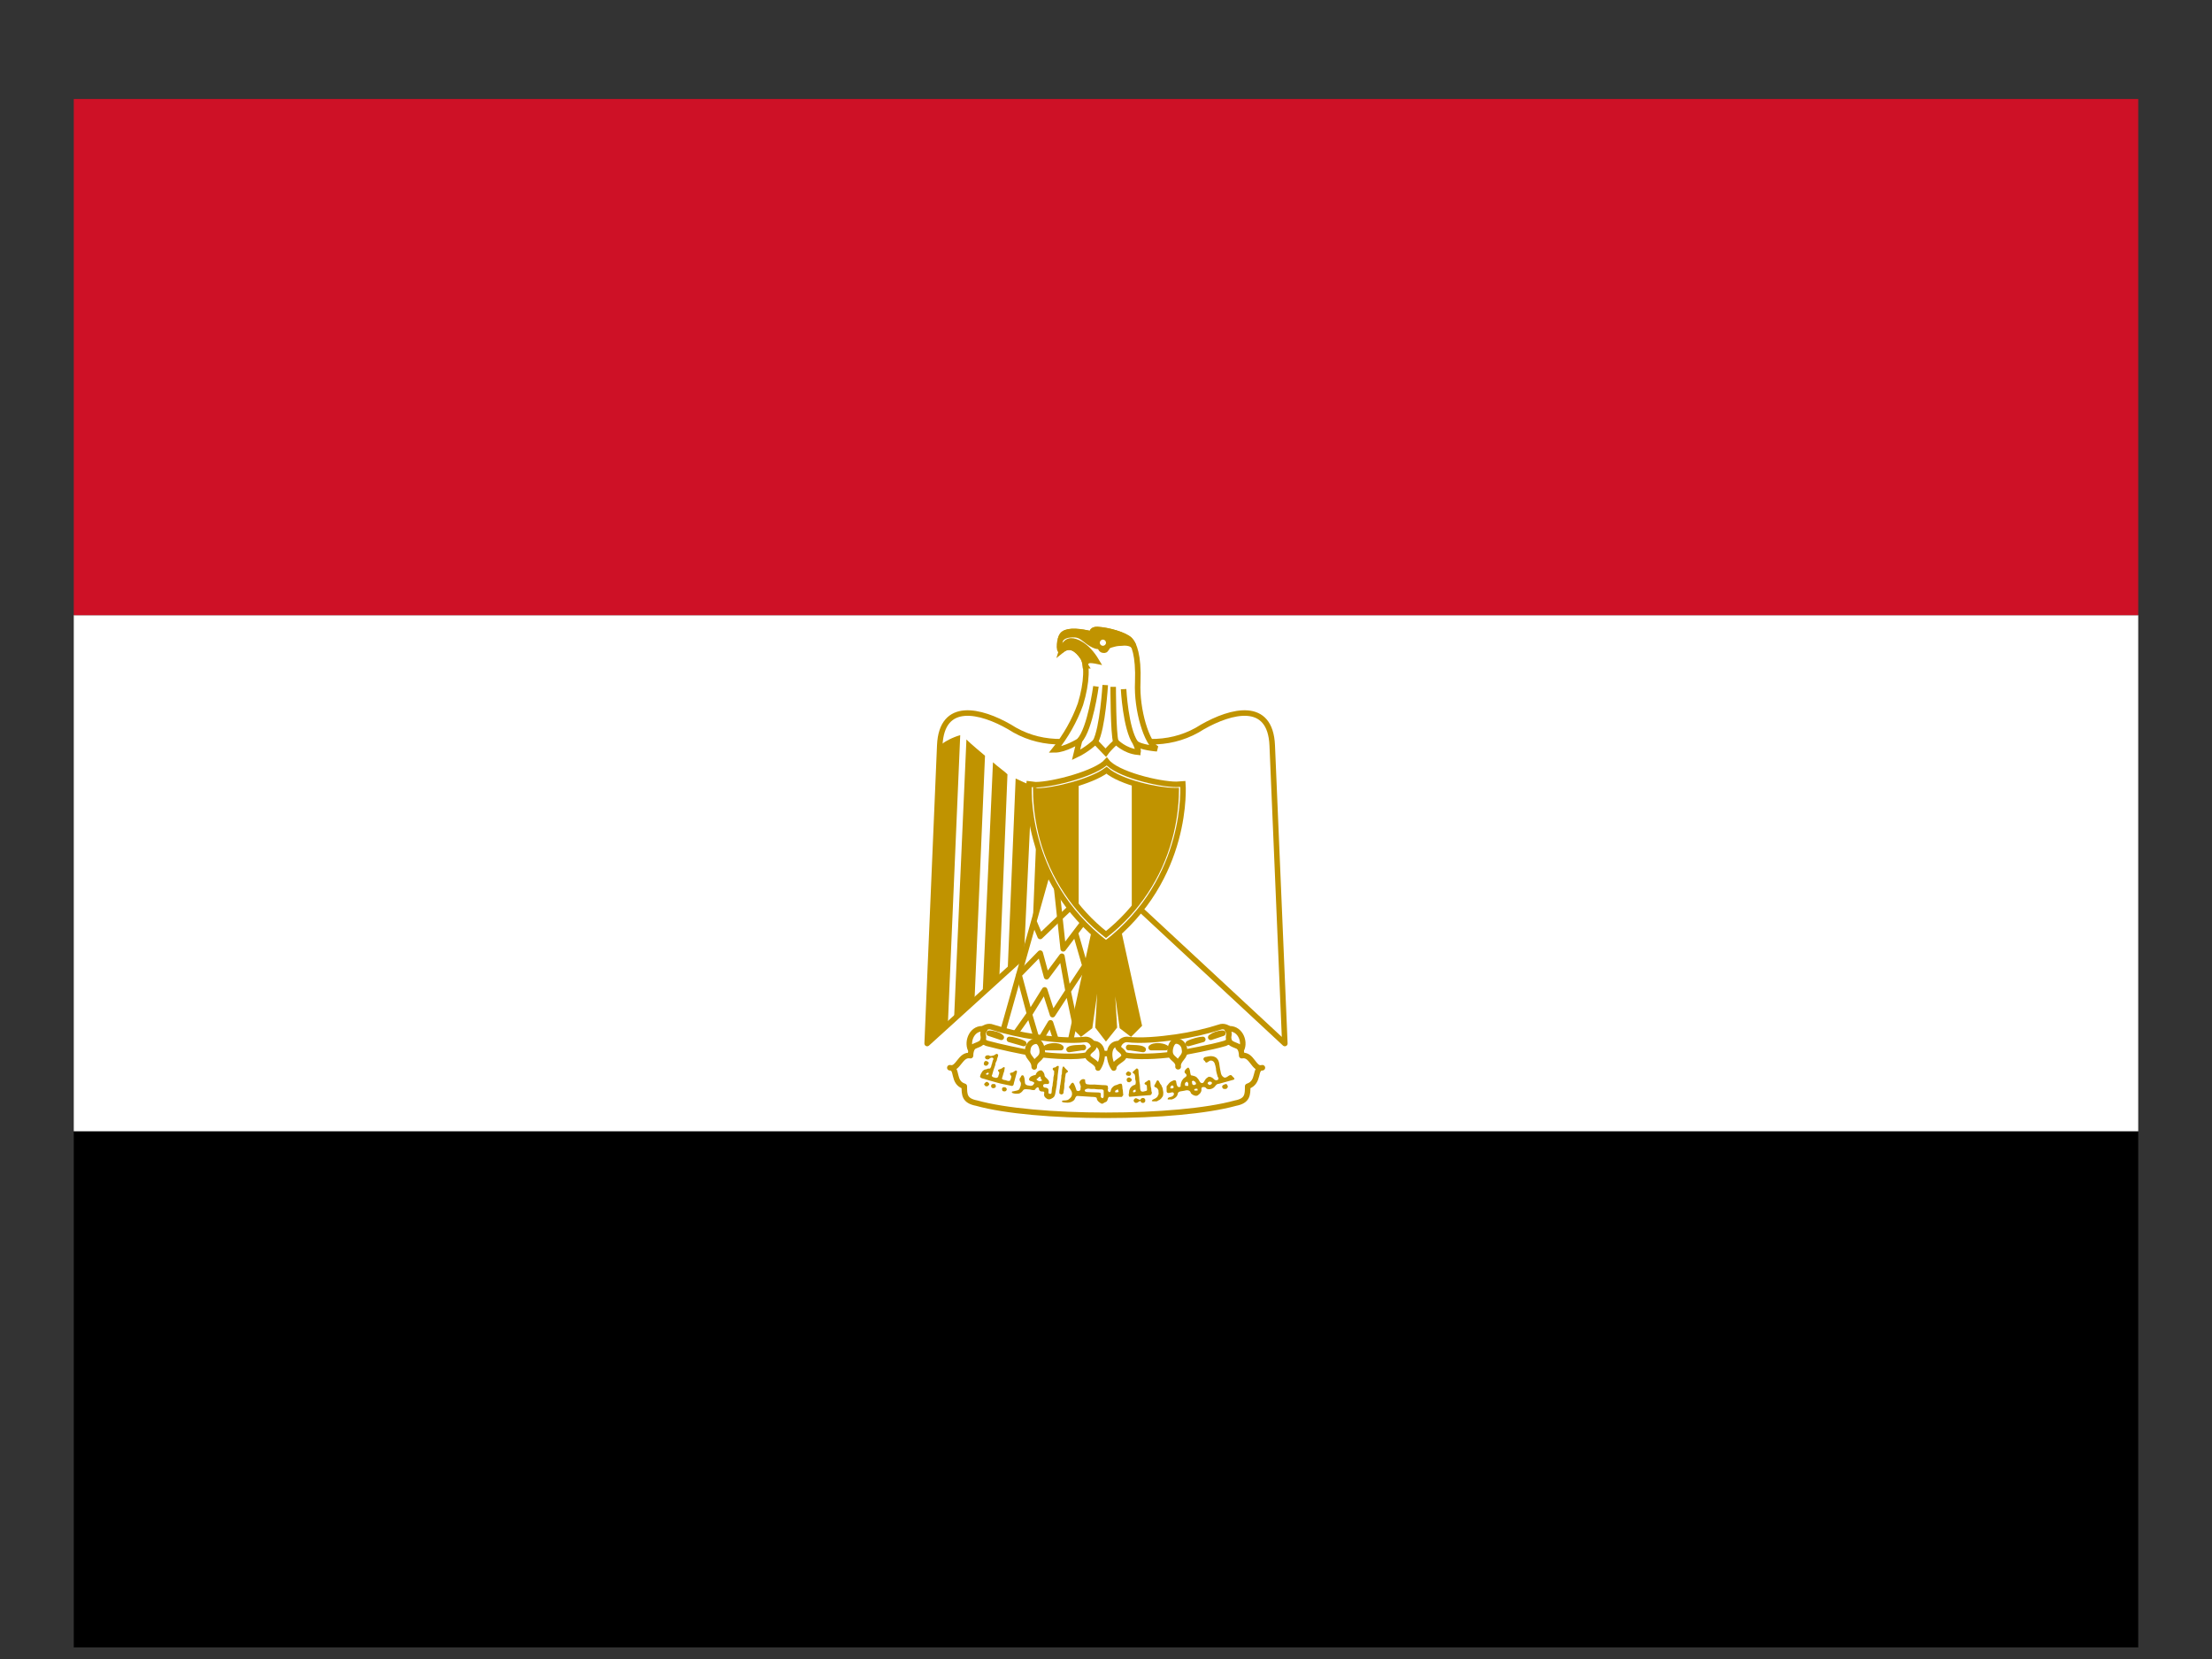<svg width="20" height="15" viewBox="0 0 20 15" fill="none" xmlns="http://www.w3.org/2000/svg">
<rect x="0" y="0" width="20" height="15" fill="#333333" stroke="none"/>
<g clip-path="url(#clip0_3_860)">
<path d="M0.667 10.228H19.333V14.895H0.667V10.228Z" fill="black"/>
<path d="M0.667 5.562H19.333V10.228H0.667V5.562Z" fill="white"/>
<path d="M0.667 0.895H19.333V5.562H0.667V0.895Z" fill="#CE1126"/>
<path d="M10.019 7.951L11.617 9.435L11.503 6.74C11.486 6.332 11.132 6.425 10.873 6.572C10.614 6.74 10.313 6.74 10 6.63C9.685 6.74 9.386 6.74 9.127 6.572C8.871 6.425 8.514 6.332 8.497 6.74L8.383 9.435L10.019 7.951V7.951Z" fill="white" stroke="#C09300" stroke-width="0.05" stroke-linejoin="round"/>
<path d="M8.682 6.647L8.57 9.267L8.383 9.435L8.497 6.74C8.552 6.698 8.615 6.666 8.682 6.647V6.647ZM8.906 6.833L8.812 9.027L8.626 9.218L8.738 6.686C8.775 6.724 8.885 6.815 8.906 6.833ZM9.109 7.001L9.036 8.831L8.885 8.978L8.978 6.892C9.015 6.927 9.09 6.98 9.109 7.001ZM9.33 7.095L9.258 8.653L9.111 8.772L9.183 7.039C9.221 7.055 9.293 7.095 9.33 7.095ZM9.536 7.095L9.482 8.394L9.33 8.541L9.389 7.111C9.424 7.111 9.519 7.111 9.536 7.095Z" fill="#C09300"/>
<path d="M10.075 8.245L10.299 9.267L10.224 9.342L10.147 9.283L10.021 8.373L10.075 9.283L10 9.377L9.928 9.283L9.981 8.373L9.853 9.283L9.776 9.342L9.701 9.267L9.925 8.247H10.075V8.245Z" fill="#C09300" stroke="#C09300" stroke-width="0.05"/>
<path d="M9.498 7.797L9.053 9.377L9.666 9.47L9.925 8.282L9.498 7.797Z" fill="white" stroke="#C09300" stroke-width="0.05" stroke-linejoin="round"/>
<path d="M9.351 8.338L9.405 8.467L9.694 8.191" stroke="#C09300" stroke-width="0.05" stroke-linejoin="round"/>
<path d="M9.552 8.012L9.613 8.579L9.797 8.336M9.722 8.429L9.823 8.779M9.862 8.651L9.659 8.959M9.722 9.267L9.657 8.959L9.601 8.646L9.463 8.831L9.405 8.618L9.214 8.814L9.309 9.169L9.445 8.95L9.517 9.174L9.657 8.959" stroke="#C09300" stroke-width="0.05" stroke-linejoin="round"/>
<path d="M9.183 9.342L9.307 9.167L9.386 9.435L9.498 9.248L9.571 9.472" stroke="#C09300" stroke-width="0.05" stroke-linejoin="round"/>
<path d="M10 10.084C10.467 10.084 10.91 10.046 11.171 9.974C11.281 9.953 11.281 9.897 11.281 9.822C11.393 9.785 11.337 9.654 11.414 9.654C11.335 9.678 11.321 9.526 11.227 9.545C11.227 9.414 11.094 9.398 10.985 9.435C10.763 9.507 10.371 9.526 10 9.526C9.627 9.507 9.239 9.507 9.015 9.433C8.906 9.398 8.775 9.414 8.775 9.545C8.682 9.526 8.665 9.675 8.588 9.654C8.665 9.654 8.607 9.787 8.719 9.822C8.719 9.897 8.719 9.953 8.831 9.974C9.088 10.046 9.536 10.084 10 10.084V10.084Z" fill="white" stroke="#C09300" stroke-width="0.05" stroke-linecap="round" stroke-linejoin="round"/>
<path d="M9.368 9.377C9.517 9.398 9.685 9.414 9.816 9.398C9.89 9.398 9.944 9.526 9.795 9.545C9.666 9.561 9.461 9.545 9.351 9.526C9.207 9.501 9.064 9.47 8.922 9.433C8.791 9.377 8.885 9.269 8.959 9.283C9.093 9.326 9.229 9.357 9.368 9.377V9.377ZM10.632 9.377C10.483 9.398 10.315 9.414 10.189 9.398C10.11 9.398 10.056 9.526 10.205 9.545C10.336 9.561 10.539 9.545 10.649 9.526C10.742 9.507 10.947 9.472 11.078 9.433C11.209 9.377 11.115 9.269 11.041 9.283C10.907 9.326 10.771 9.357 10.632 9.377V9.377Z" fill="white" stroke="#C09300" stroke-width="0.05" stroke-linecap="round" stroke-linejoin="round"/>
<path d="M8.903 9.304C8.791 9.283 8.74 9.414 8.775 9.489C8.791 9.451 8.868 9.451 8.885 9.414C8.906 9.358 8.868 9.358 8.906 9.304H8.903ZM9.351 9.647C9.351 9.573 9.424 9.582 9.424 9.507C9.424 9.472 9.405 9.414 9.368 9.414C9.348 9.415 9.33 9.423 9.316 9.437C9.302 9.451 9.294 9.469 9.293 9.489C9.277 9.561 9.351 9.573 9.351 9.647V9.647ZM9.881 9.435C9.991 9.435 9.979 9.582 9.928 9.657C9.928 9.603 9.834 9.582 9.834 9.545C9.834 9.489 9.918 9.489 9.881 9.435ZM11.094 9.304C11.209 9.283 11.262 9.414 11.225 9.489C11.209 9.451 11.132 9.451 11.115 9.414C11.094 9.358 11.132 9.358 11.094 9.304V9.304ZM10.653 9.645C10.653 9.57 10.579 9.58 10.579 9.505C10.579 9.47 10.597 9.412 10.635 9.412C10.654 9.413 10.672 9.421 10.686 9.435C10.7 9.449 10.708 9.467 10.709 9.486C10.726 9.559 10.651 9.57 10.651 9.645H10.653ZM10.117 9.435C10.007 9.435 10.019 9.582 10.07 9.657C10.07 9.603 10.163 9.582 10.163 9.545C10.163 9.489 10.079 9.489 10.117 9.435Z" fill="white" stroke="#C09300" stroke-width="0.05" stroke-linecap="round" stroke-linejoin="round"/>
<path d="M8.943 9.342C8.98 9.342 9.036 9.358 9.053 9.379L8.943 9.342ZM9.127 9.398C9.146 9.398 9.221 9.414 9.256 9.435L9.127 9.398ZM9.795 9.472C9.76 9.472 9.685 9.472 9.666 9.489L9.795 9.47V9.472ZM9.592 9.472C9.571 9.451 9.498 9.451 9.461 9.472H9.592ZM11.057 9.342C11.017 9.342 10.979 9.355 10.947 9.379L11.057 9.342ZM10.875 9.398C10.852 9.398 10.782 9.414 10.744 9.435L10.875 9.398ZM10.205 9.472C10.24 9.472 10.315 9.472 10.336 9.489L10.205 9.47V9.472ZM10.408 9.472C10.429 9.451 10.502 9.451 10.539 9.472H10.408Z" fill="white" stroke="#C09300" stroke-width="0.05" stroke-linecap="round" stroke-linejoin="round"/>
<path d="M8.91 9.636C8.899 9.633 8.892 9.622 8.896 9.612C8.899 9.596 8.91 9.589 8.92 9.594C8.929 9.594 8.941 9.608 8.941 9.612L8.931 9.629L8.927 9.631C8.927 9.636 8.917 9.636 8.91 9.636ZM10.194 9.727C10.189 9.727 10.18 9.715 10.18 9.71C10.18 9.701 10.194 9.687 10.203 9.687L10.222 9.696C10.229 9.703 10.229 9.717 10.219 9.724C10.215 9.729 10.201 9.729 10.194 9.724V9.727ZM10.201 9.785C10.191 9.78 10.189 9.776 10.187 9.766C10.187 9.755 10.187 9.752 10.198 9.745L10.208 9.741L10.217 9.745C10.226 9.75 10.233 9.755 10.233 9.764C10.233 9.771 10.226 9.778 10.217 9.783C10.21 9.787 10.208 9.787 10.201 9.783V9.785Z" fill="#C09300"/>
<path d="M9.015 9.528C9.006 9.528 8.994 9.538 8.987 9.542C8.973 9.545 8.955 9.554 8.941 9.542C8.927 9.54 8.908 9.542 8.906 9.561C8.908 9.577 8.929 9.584 8.943 9.575C8.952 9.563 8.978 9.554 8.983 9.575C8.971 9.594 8.973 9.615 8.964 9.631C8.964 9.643 8.957 9.652 8.952 9.661C8.941 9.661 8.929 9.661 8.92 9.668C8.912 9.668 8.905 9.67 8.899 9.673C8.892 9.677 8.887 9.681 8.882 9.687C8.873 9.701 8.864 9.715 8.861 9.734C8.864 9.748 8.885 9.752 8.899 9.755L8.945 9.769L9.02 9.79C9.057 9.801 9.095 9.806 9.132 9.815L9.144 9.818C9.16 9.822 9.167 9.806 9.167 9.794L9.19 9.71C9.195 9.699 9.202 9.675 9.181 9.68C9.169 9.687 9.158 9.699 9.144 9.699C9.123 9.699 9.134 9.722 9.144 9.729C9.144 9.743 9.139 9.759 9.132 9.771C9.118 9.778 9.104 9.771 9.09 9.766C9.078 9.766 9.05 9.759 9.062 9.743L9.074 9.701C9.081 9.687 9.081 9.671 9.085 9.654C9.076 9.638 9.062 9.661 9.05 9.664C9.041 9.668 9.013 9.671 9.027 9.687C9.041 9.696 9.032 9.713 9.027 9.727C9.027 9.743 9.008 9.75 8.994 9.743C8.98 9.743 8.959 9.731 8.971 9.717L8.983 9.675L8.999 9.629C8.999 9.612 9.006 9.601 9.013 9.587C9.013 9.57 9.025 9.556 9.025 9.54C9.025 9.533 9.02 9.531 9.015 9.531V9.528ZM8.929 9.699C8.93 9.698 8.931 9.698 8.932 9.698C8.934 9.698 8.935 9.698 8.936 9.699C8.941 9.703 8.941 9.708 8.936 9.713L8.929 9.717C8.917 9.717 8.915 9.715 8.915 9.71C8.915 9.708 8.915 9.706 8.922 9.703C8.925 9.701 8.928 9.7 8.931 9.699H8.929ZM8.906 9.815C8.894 9.806 8.896 9.799 8.913 9.785C8.922 9.78 8.924 9.78 8.934 9.787C8.948 9.799 8.948 9.806 8.934 9.818C8.929 9.822 8.927 9.822 8.922 9.822C8.915 9.822 8.913 9.822 8.906 9.818V9.815ZM8.976 9.839C8.97 9.837 8.966 9.834 8.963 9.829C8.961 9.824 8.96 9.818 8.962 9.813C8.966 9.804 8.969 9.801 8.983 9.801C8.999 9.801 9.001 9.804 9.004 9.818C9.004 9.827 9.004 9.829 8.997 9.834C8.994 9.836 8.991 9.838 8.988 9.838C8.985 9.839 8.981 9.839 8.978 9.839H8.976ZM11.057 9.839C11.052 9.836 11.05 9.834 11.05 9.827C11.05 9.818 11.055 9.811 11.069 9.806C11.083 9.799 11.092 9.799 11.097 9.811C11.104 9.825 11.104 9.829 11.094 9.839C11.09 9.846 11.087 9.846 11.076 9.846C11.064 9.846 11.062 9.846 11.057 9.841V9.839ZM9.074 9.867C9.064 9.867 9.06 9.857 9.06 9.848C9.06 9.841 9.06 9.839 9.064 9.834L9.078 9.829L9.092 9.832C9.104 9.841 9.106 9.85 9.099 9.86C9.092 9.869 9.085 9.869 9.071 9.867H9.074ZM9.582 9.89L9.578 9.883C9.578 9.869 9.578 9.857 9.582 9.843C9.585 9.832 9.582 9.82 9.587 9.808L9.596 9.743C9.596 9.731 9.596 9.72 9.601 9.71C9.603 9.692 9.601 9.675 9.606 9.659C9.606 9.652 9.613 9.636 9.62 9.645C9.629 9.659 9.641 9.668 9.652 9.68C9.662 9.687 9.652 9.696 9.645 9.699C9.636 9.701 9.634 9.713 9.634 9.722L9.629 9.75C9.629 9.766 9.629 9.78 9.624 9.797L9.622 9.839L9.617 9.867C9.617 9.876 9.617 9.888 9.608 9.892C9.601 9.897 9.589 9.897 9.585 9.89H9.582ZM10.275 9.661L10.245 9.689C10.231 9.701 10.257 9.706 10.259 9.715C10.264 9.729 10.264 9.743 10.264 9.757C10.268 9.771 10.271 9.783 10.268 9.797C10.268 9.813 10.25 9.808 10.24 9.818C10.229 9.822 10.224 9.834 10.217 9.841C10.211 9.853 10.208 9.865 10.208 9.878C10.208 9.89 10.201 9.902 10.208 9.911L10.21 9.916H10.222L10.257 9.913C10.285 9.909 10.315 9.909 10.343 9.906L10.394 9.902C10.408 9.904 10.415 9.89 10.415 9.878C10.406 9.862 10.413 9.846 10.406 9.832C10.401 9.813 10.404 9.797 10.401 9.78C10.401 9.766 10.385 9.762 10.378 9.771C10.369 9.78 10.355 9.783 10.35 9.792C10.343 9.806 10.364 9.806 10.369 9.815L10.371 9.85C10.373 9.864 10.359 9.864 10.348 9.867C10.336 9.871 10.32 9.874 10.313 9.86C10.308 9.848 10.308 9.836 10.308 9.825C10.308 9.801 10.301 9.783 10.301 9.762C10.301 9.738 10.294 9.713 10.294 9.687C10.294 9.675 10.292 9.659 10.275 9.661V9.661ZM10.261 9.853H10.268V9.871L10.261 9.874C10.258 9.875 10.255 9.876 10.252 9.876C10.25 9.876 10.249 9.876 10.247 9.876C10.243 9.871 10.243 9.864 10.25 9.857L10.261 9.853V9.853ZM9.561 9.638C9.554 9.638 9.543 9.654 9.533 9.652C9.512 9.654 9.515 9.675 9.531 9.682V9.701C9.533 9.72 9.522 9.736 9.524 9.755C9.524 9.773 9.517 9.794 9.517 9.815C9.51 9.836 9.51 9.857 9.508 9.878C9.505 9.897 9.491 9.89 9.48 9.885V9.862C9.482 9.841 9.468 9.836 9.452 9.834C9.435 9.834 9.428 9.822 9.433 9.808C9.44 9.799 9.456 9.801 9.468 9.801C9.491 9.806 9.489 9.776 9.477 9.764C9.468 9.75 9.449 9.741 9.445 9.727C9.445 9.708 9.433 9.687 9.417 9.678C9.391 9.675 9.37 9.696 9.363 9.72C9.351 9.72 9.34 9.724 9.33 9.729C9.314 9.734 9.291 9.762 9.314 9.773C9.326 9.776 9.365 9.785 9.347 9.801C9.337 9.82 9.319 9.82 9.302 9.815C9.286 9.815 9.267 9.806 9.267 9.787C9.265 9.769 9.265 9.75 9.258 9.734C9.253 9.715 9.232 9.72 9.23 9.738C9.214 9.75 9.216 9.771 9.228 9.785C9.235 9.801 9.228 9.822 9.221 9.836C9.216 9.86 9.193 9.86 9.176 9.864C9.169 9.869 9.139 9.864 9.151 9.881C9.168 9.889 9.188 9.891 9.207 9.888C9.225 9.888 9.242 9.871 9.253 9.855C9.265 9.843 9.286 9.85 9.305 9.85C9.321 9.85 9.34 9.862 9.358 9.853C9.363 9.841 9.386 9.818 9.393 9.841C9.393 9.862 9.41 9.871 9.428 9.869C9.449 9.869 9.44 9.883 9.44 9.897C9.44 9.918 9.456 9.93 9.475 9.939H9.494C9.51 9.932 9.529 9.925 9.536 9.906C9.543 9.89 9.543 9.871 9.547 9.855C9.552 9.829 9.557 9.801 9.557 9.776C9.564 9.752 9.561 9.727 9.566 9.701L9.573 9.647C9.573 9.636 9.568 9.636 9.561 9.638V9.638ZM9.405 9.734C9.407 9.734 9.41 9.738 9.41 9.745C9.41 9.755 9.414 9.762 9.421 9.764V9.771L9.403 9.776C9.391 9.776 9.382 9.771 9.375 9.764L9.37 9.759L9.377 9.755L9.389 9.743C9.396 9.736 9.4 9.734 9.405 9.734V9.734ZM10.945 9.549C10.932 9.55 10.918 9.553 10.905 9.556C10.882 9.556 10.87 9.58 10.894 9.594C10.908 9.629 10.929 9.584 10.952 9.589C10.985 9.594 10.987 9.631 10.994 9.659C10.994 9.685 11.003 9.71 11.01 9.736C11.034 9.762 10.994 9.778 10.978 9.759C10.964 9.743 10.931 9.724 10.915 9.745C10.894 9.755 10.891 9.783 10.875 9.792C10.847 9.799 10.845 9.764 10.828 9.75C10.814 9.729 10.789 9.727 10.768 9.722C10.758 9.701 10.763 9.666 10.744 9.652C10.726 9.659 10.693 9.692 10.721 9.708C10.744 9.731 10.709 9.741 10.698 9.755C10.679 9.776 10.674 9.801 10.674 9.825C10.644 9.841 10.639 9.806 10.635 9.785C10.635 9.759 10.611 9.766 10.595 9.776C10.572 9.785 10.562 9.806 10.548 9.822V9.869C10.553 9.89 10.576 9.881 10.59 9.878C10.614 9.869 10.623 9.895 10.604 9.909C10.59 9.923 10.553 9.916 10.558 9.941H10.595C10.618 9.934 10.646 9.916 10.649 9.888C10.653 9.864 10.688 9.867 10.707 9.862C10.73 9.855 10.761 9.853 10.768 9.885C10.784 9.902 10.819 9.92 10.838 9.897C10.847 9.891 10.854 9.883 10.858 9.874C10.863 9.864 10.864 9.854 10.863 9.843C10.861 9.825 10.894 9.825 10.903 9.836C10.915 9.855 10.952 9.85 10.971 9.836C10.989 9.825 10.994 9.799 11.022 9.799L11.148 9.764C11.181 9.757 11.143 9.736 11.134 9.722C11.111 9.71 11.087 9.762 11.059 9.736C11.036 9.72 11.038 9.689 11.031 9.664C11.024 9.631 11.027 9.594 11.003 9.57C10.989 9.554 10.966 9.549 10.945 9.549V9.549ZM10.786 9.771C10.789 9.771 10.793 9.771 10.798 9.776C10.807 9.78 10.814 9.79 10.814 9.799C10.814 9.804 10.814 9.804 10.807 9.806L10.796 9.811C10.791 9.811 10.779 9.804 10.779 9.799V9.79C10.775 9.78 10.775 9.78 10.779 9.776L10.786 9.771ZM10.938 9.78C10.947 9.78 10.952 9.78 10.957 9.787C10.959 9.797 10.957 9.801 10.947 9.806L10.936 9.811L10.926 9.804C10.922 9.801 10.919 9.799 10.919 9.794C10.919 9.787 10.929 9.78 10.938 9.778V9.78ZM10.728 9.78C10.733 9.78 10.735 9.78 10.737 9.785C10.742 9.79 10.744 9.792 10.744 9.799V9.813C10.744 9.82 10.744 9.818 10.73 9.818C10.716 9.818 10.714 9.818 10.714 9.804C10.714 9.794 10.714 9.792 10.721 9.787C10.723 9.783 10.728 9.783 10.73 9.783L10.728 9.78ZM10.602 9.815C10.604 9.816 10.606 9.817 10.608 9.819C10.61 9.821 10.611 9.823 10.611 9.825C10.611 9.832 10.611 9.836 10.607 9.839C10.6 9.841 10.588 9.843 10.583 9.839C10.583 9.838 10.583 9.837 10.583 9.836C10.579 9.834 10.579 9.832 10.583 9.829V9.827L10.588 9.82C10.589 9.818 10.592 9.816 10.594 9.815C10.597 9.814 10.6 9.814 10.602 9.815V9.815ZM10.817 9.843L10.828 9.846V9.86H10.8L10.798 9.855C10.798 9.85 10.798 9.848 10.803 9.846L10.817 9.843V9.843ZM10.418 9.955C10.415 9.955 10.411 9.953 10.415 9.951C10.418 9.944 10.427 9.941 10.434 9.937C10.447 9.932 10.458 9.924 10.467 9.913C10.467 9.904 10.476 9.899 10.476 9.89L10.474 9.857C10.47 9.848 10.464 9.839 10.455 9.834C10.448 9.832 10.439 9.829 10.436 9.82C10.436 9.813 10.443 9.806 10.446 9.799L10.46 9.771C10.467 9.764 10.476 9.771 10.478 9.776L10.49 9.799C10.497 9.806 10.502 9.813 10.504 9.822C10.509 9.832 10.513 9.839 10.513 9.846L10.518 9.876C10.518 9.888 10.518 9.902 10.513 9.913L10.499 9.932C10.492 9.939 10.485 9.946 10.476 9.948C10.469 9.951 10.464 9.958 10.455 9.958H10.42L10.418 9.955ZM10.257 9.965C10.252 9.96 10.25 9.958 10.25 9.951C10.25 9.944 10.25 9.944 10.257 9.937C10.266 9.927 10.271 9.927 10.289 9.937C10.306 9.946 10.313 9.946 10.313 9.939C10.315 9.934 10.324 9.927 10.336 9.927C10.34 9.928 10.344 9.929 10.348 9.932C10.352 9.937 10.355 9.939 10.355 9.948C10.355 9.96 10.355 9.96 10.348 9.967C10.341 9.972 10.341 9.972 10.331 9.972C10.327 9.972 10.323 9.97 10.32 9.968C10.316 9.965 10.314 9.962 10.313 9.958C10.313 9.953 10.313 9.951 10.308 9.955L10.303 9.958C10.299 9.958 10.289 9.965 10.285 9.969L10.273 9.972C10.264 9.972 10.264 9.972 10.257 9.965V9.965ZM9.795 9.757C9.778 9.757 9.762 9.771 9.76 9.787C9.764 9.804 9.778 9.822 9.769 9.839C9.776 9.862 9.75 9.871 9.734 9.86C9.725 9.836 9.72 9.813 9.704 9.79C9.685 9.785 9.678 9.815 9.664 9.827C9.671 9.843 9.69 9.86 9.692 9.881C9.697 9.904 9.683 9.927 9.666 9.937C9.65 9.953 9.627 9.948 9.608 9.951C9.585 9.965 9.624 9.969 9.636 9.969C9.659 9.972 9.685 9.969 9.706 9.951C9.722 9.944 9.72 9.911 9.741 9.909L9.853 9.916C9.872 9.92 9.902 9.913 9.916 9.927C9.916 9.951 9.939 9.969 9.96 9.979C9.972 9.983 9.984 9.967 9.995 9.965C10.019 9.958 10.012 9.93 10.026 9.918H10.142C10.147 9.918 10.149 9.906 10.156 9.902L10.152 9.857C10.145 9.839 10.152 9.815 10.14 9.799C10.119 9.794 10.103 9.811 10.084 9.813C10.061 9.822 10.044 9.843 10.042 9.867C10.03 9.888 10.009 9.862 10.019 9.843L10.016 9.82C10.005 9.808 9.984 9.813 9.967 9.811L9.897 9.806C9.874 9.806 9.853 9.808 9.834 9.804C9.811 9.804 9.811 9.78 9.811 9.762C9.806 9.758 9.8 9.757 9.795 9.757V9.757ZM9.841 9.843L9.865 9.846H9.895C9.918 9.85 9.942 9.85 9.965 9.85C9.97 9.85 9.974 9.855 9.979 9.86V9.906C9.979 9.913 9.979 9.923 9.974 9.925C9.973 9.927 9.972 9.929 9.97 9.93C9.966 9.929 9.963 9.928 9.96 9.926C9.957 9.924 9.955 9.921 9.953 9.918V9.885C9.949 9.882 9.943 9.879 9.937 9.878L9.876 9.876L9.83 9.874C9.823 9.871 9.813 9.874 9.809 9.864C9.804 9.86 9.811 9.85 9.818 9.848C9.825 9.845 9.833 9.843 9.841 9.843V9.843ZM10.105 9.85C10.107 9.85 10.11 9.85 10.11 9.857L10.114 9.869C10.114 9.871 10.114 9.874 10.11 9.874C10.098 9.878 10.086 9.878 10.082 9.874C10.082 9.871 10.082 9.862 10.086 9.86L10.105 9.85Z" fill="#C09300"/>
<path d="M10 8.53C10.761 7.946 10.695 7.088 10.695 7.088L10.637 7.092C10.476 7.092 10.096 6.999 10.007 6.885C9.914 6.99 9.522 7.095 9.363 7.095L9.305 7.088C9.305 7.088 9.237 7.944 10 8.53Z" fill="white" stroke="#C09300" stroke-width="0.05"/>
<path d="M10.635 7.148H10.616C10.471 7.148 10.135 7.076 10.005 6.964C9.869 7.067 9.526 7.151 9.384 7.151C9.378 7.151 9.371 7.15 9.365 7.148C9.367 7.296 9.387 7.443 9.426 7.585C9.52 7.927 9.721 8.231 10 8.45C10.279 8.23 10.481 7.926 10.574 7.582C10.613 7.441 10.633 7.295 10.635 7.148V7.148Z" fill="white" stroke="#C09300" stroke-width="0.05"/>
<path d="M9.753 7.078C9.627 7.119 9.497 7.143 9.365 7.148L9.368 7.244C9.376 7.359 9.395 7.472 9.426 7.582C9.489 7.812 9.6 8.025 9.753 8.208V7.078ZM10.233 7.078V8.226C10.393 8.04 10.51 7.82 10.574 7.582C10.605 7.472 10.624 7.359 10.632 7.244L10.635 7.151H10.616C10.527 7.151 10.373 7.123 10.233 7.076V7.078Z" fill="#C09300"/>
<path d="M10.287 6.798C10.303 6.801 10.266 6.717 10.266 6.717C10.308 6.759 10.462 6.77 10.462 6.77C10.369 6.728 10.275 6.418 10.287 6.168C10.296 5.921 10.252 5.823 10.217 5.786C10.17 5.739 10.019 5.697 9.921 5.692C9.862 5.69 9.874 5.734 9.874 5.734C9.769 5.709 9.664 5.697 9.617 5.73C9.575 5.758 9.566 5.905 9.599 5.879C9.676 5.816 9.743 5.874 9.79 5.942C9.832 6 9.83 6.168 9.769 6.367C9.715 6.517 9.636 6.656 9.536 6.78C9.629 6.78 9.76 6.698 9.76 6.698L9.729 6.826C9.827 6.78 9.904 6.707 9.904 6.707L9.998 6.805C10.028 6.763 10.091 6.707 10.091 6.707C10.091 6.707 10.168 6.789 10.287 6.801V6.798Z" fill="white" stroke="#C09300" stroke-width="0.05"/>
<path d="M9.909 6.206C9.909 6.206 9.858 6.588 9.76 6.696M9.993 6.194C9.993 6.194 9.97 6.584 9.904 6.707M10.065 6.21C10.065 6.21 10.065 6.635 10.089 6.707M10.159 6.231C10.159 6.231 10.177 6.588 10.266 6.717" stroke="#C09300" stroke-width="0.05"/>
<path d="M9.813 6.019C9.811 5.992 9.803 5.966 9.79 5.942C9.743 5.872 9.676 5.816 9.599 5.879C9.599 5.879 9.624 5.797 9.683 5.795C9.725 5.793 9.825 5.828 9.914 5.977C9.914 5.977 9.848 5.963 9.832 5.977C9.804 6 9.816 6.019 9.816 6.019H9.813Z" fill="#C09300" stroke="#C09300" stroke-width="0.05"/>
<path d="M9.589 5.779C9.596 5.755 9.606 5.737 9.62 5.73C9.666 5.697 9.769 5.706 9.874 5.734C9.874 5.734 9.865 5.69 9.921 5.692C10.019 5.697 10.168 5.739 10.215 5.786C10.23 5.802 10.242 5.821 10.25 5.842C10.226 5.809 10.161 5.811 10.145 5.814C10.121 5.816 10.105 5.814 10.072 5.823C10.056 5.828 10.033 5.832 10.019 5.842C10.009 5.851 10 5.879 9.986 5.879C9.963 5.879 9.963 5.874 9.956 5.867C9.949 5.856 9.944 5.842 9.935 5.844C9.911 5.846 9.869 5.828 9.818 5.786C9.764 5.744 9.743 5.734 9.678 5.739C9.608 5.744 9.589 5.783 9.589 5.783V5.779V5.779Z" fill="#C09300" stroke="#C09300" stroke-width="0.05"/>
<path d="M9.972 5.839C9.987 5.839 10 5.827 10 5.811C10 5.796 9.987 5.783 9.972 5.783C9.957 5.783 9.944 5.796 9.944 5.811C9.944 5.827 9.957 5.839 9.972 5.839Z" fill="white"/>
</g>
<defs>
<clipPath id="clip0_3_860">
<rect width="18.667" height="14" fill="white" transform="translate(0.667 0.895)"/>
</clipPath>
</defs>
</svg>
